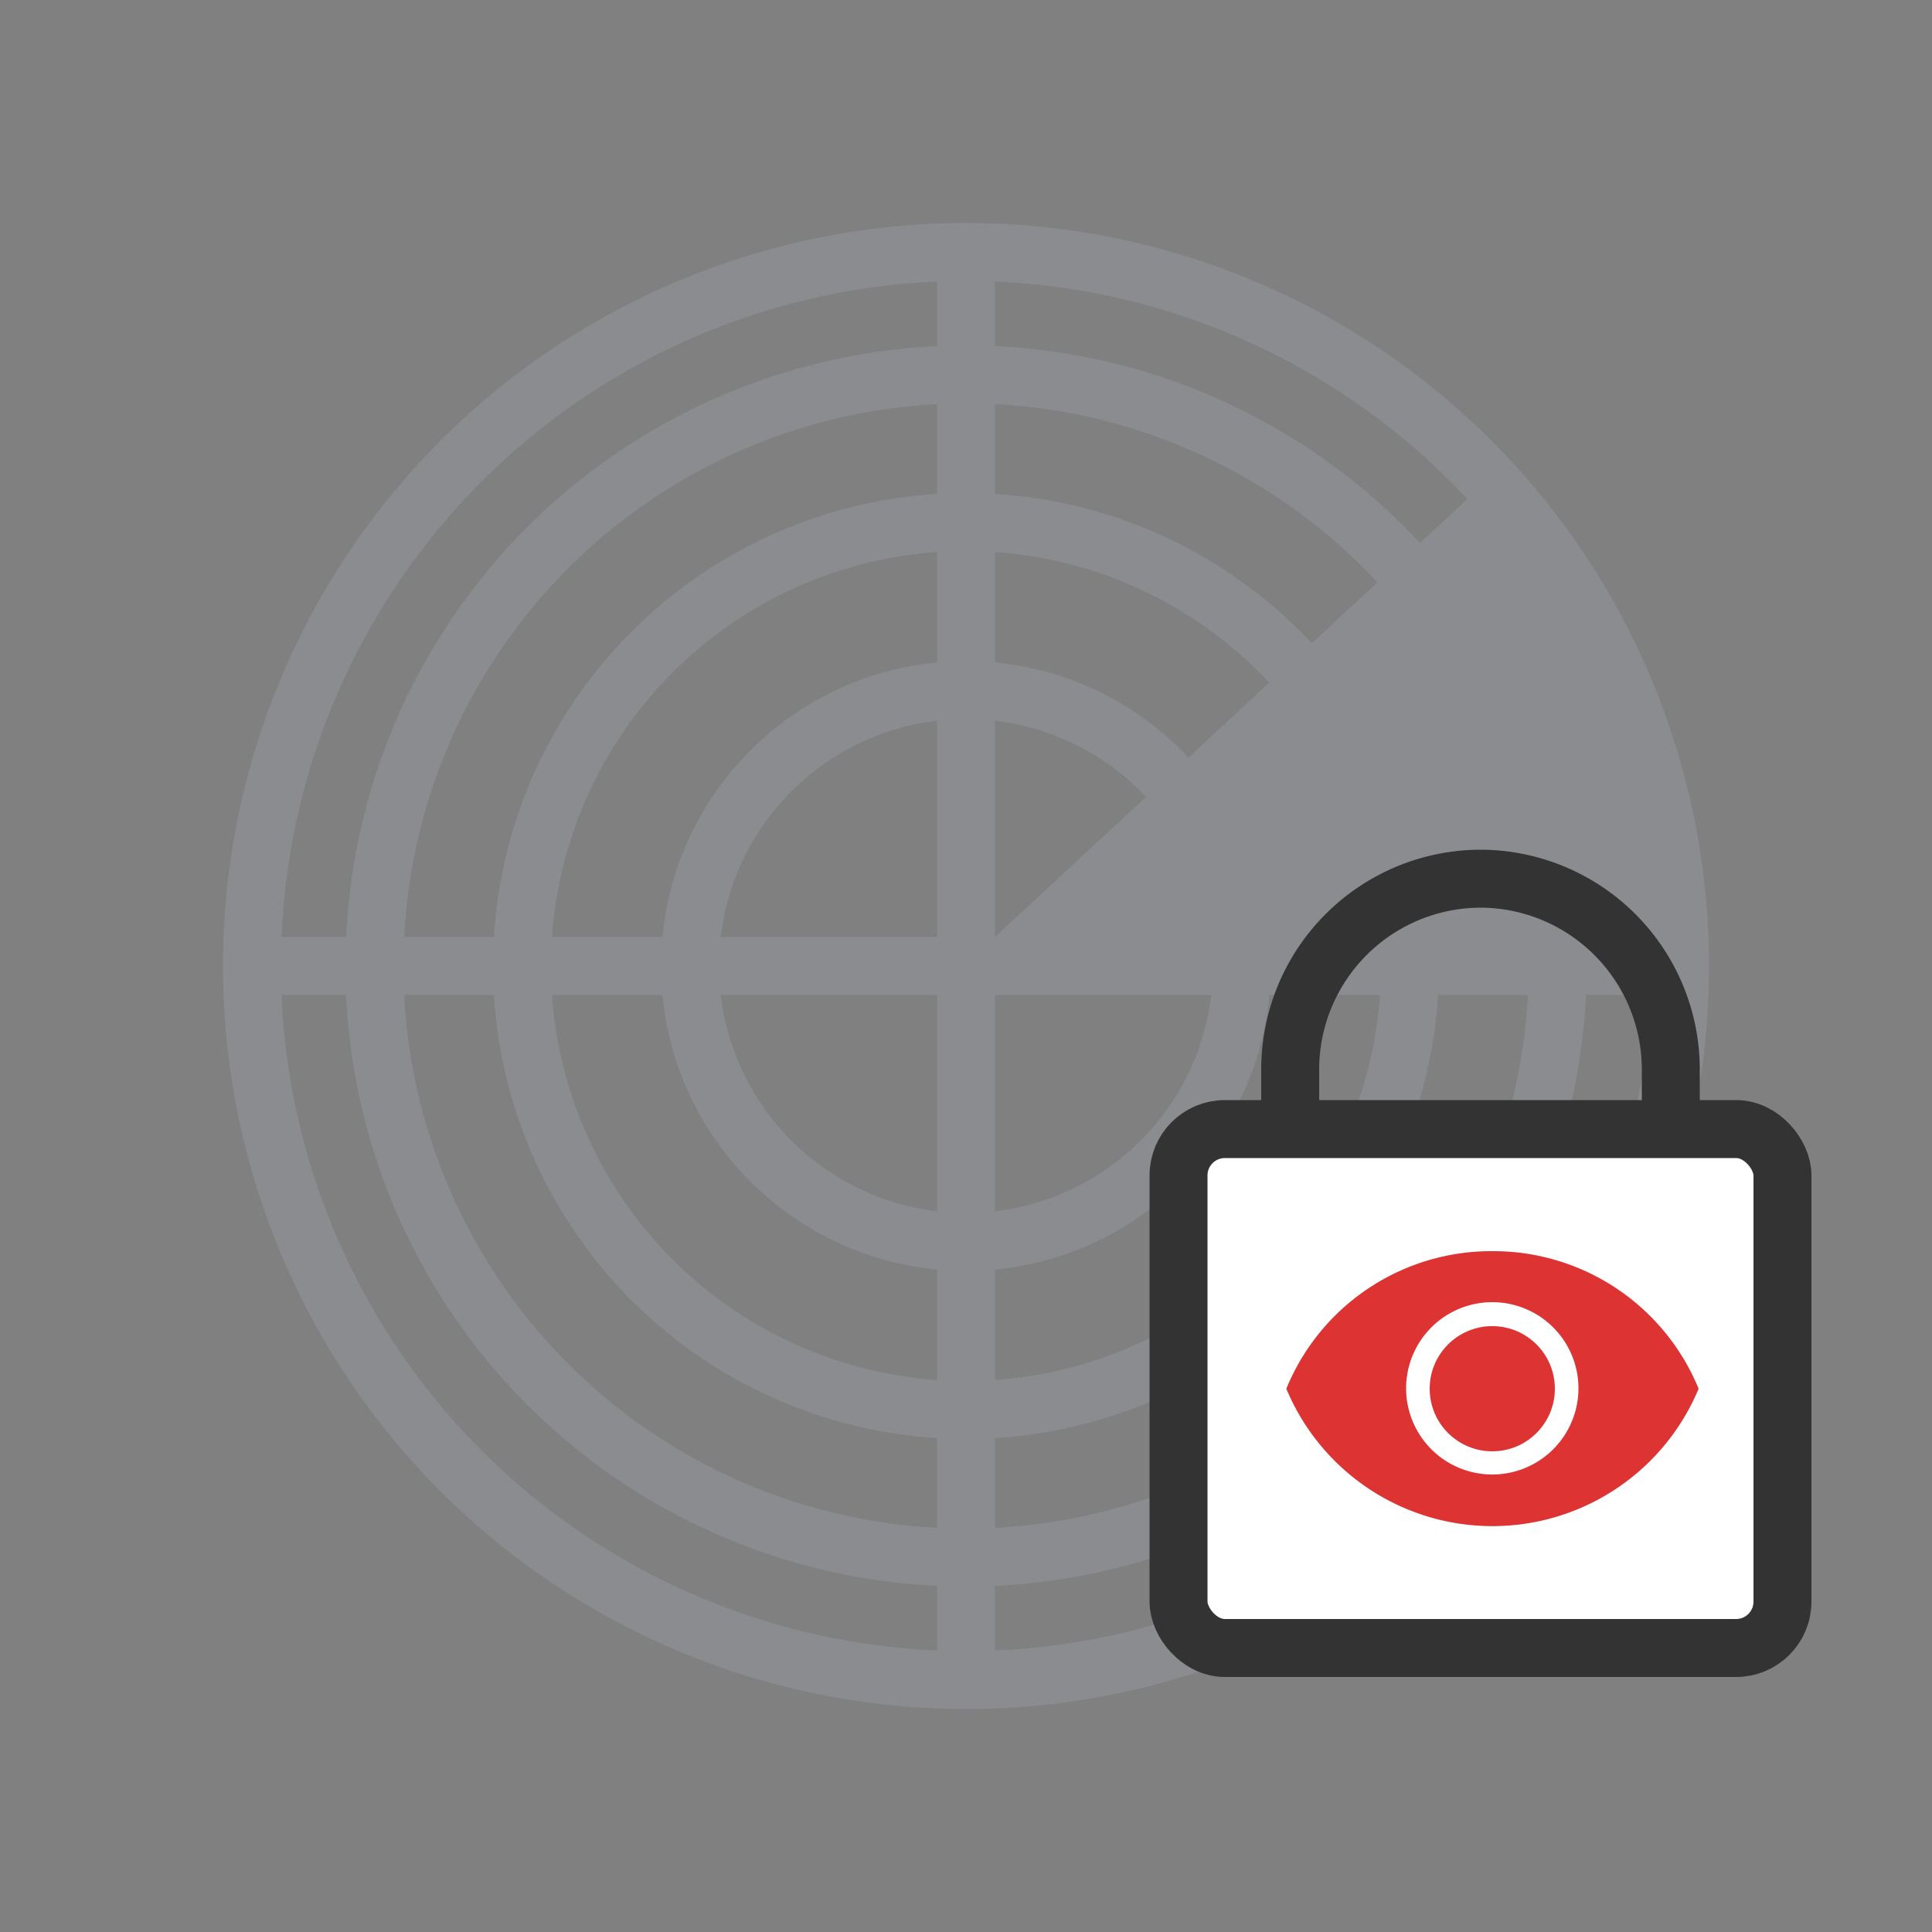 <svg xmlns="http://www.w3.org/2000/svg" viewBox="0 0 50 50">
  <rect x="0" y="0" width="50" height="50" fill="#808080" stroke="none"/>
  <defs>
    <style>
      .cls-1, .cls-4, .cls-6 {
        fill: none;
      }

      .cls-1 {
        stroke: #8a8c8f;
      }

      .cls-1, .cls-3, .cls-4 {
        stroke-miterlimit: 10;
        stroke-width: 1.5px;
      }

      .cls-2 {
        fill: #8a8c8f;
      }

      .cls-3 {
        fill: #fff;
      }

      .cls-3, .cls-4 {
        stroke: #333;
      }

      .cls-5 {
        fill: #d33;
      }
    </style>
  </defs>
  <g id="圖層_1" data-name="圖層 1">
    <g>
      <g>
        <g>
          <circle class="cls-1" cx="25" cy="25" r="18.48"/>
          <line class="cls-1" x1="6.52" y1="25" x2="43.11" y2="25"/>
          <line class="cls-1" x1="25" y1="6.65" x2="25" y2="43.35"/>
          <circle class="cls-1" cx="25" cy="25" r="11.49"/>
          <circle class="cls-1" cx="25" cy="25" r="7.14"/>
          <circle class="cls-1" cx="25" cy="25" r="15.31"/>
        </g>
        <path class="cls-2" d="M25.23,24.73,38.52,12.41s5.21,5.56,5,12.21Z"/>
        <g>
          <rect class="cls-3" x="30.5" y="29.22" width="15.63" height="13.43" rx="1.2"/>
          <path class="cls-4" d="M33.39,28.82V27.66a4.94,4.94,0,0,1,4.93-4.92h0a4.94,4.94,0,0,1,4.92,4.92v1.16"/>
        </g>
        <g>
          <circle class="cls-5" cx="38.62" cy="35.94" r="1.62"/>
          <path class="cls-5" d="M38.62,32.38a5.73,5.73,0,0,0-5.33,3.56,5.78,5.78,0,0,0,10.67,0A5.74,5.74,0,0,0,38.62,32.38Zm0,5.78a2.23,2.23,0,1,1,2.23-2.22A2.23,2.23,0,0,1,38.62,38.16Z"/>
        </g>
      </g>
      <rect class="cls-6" width="50" height="50"/>
    </g>
  </g>
</svg>
